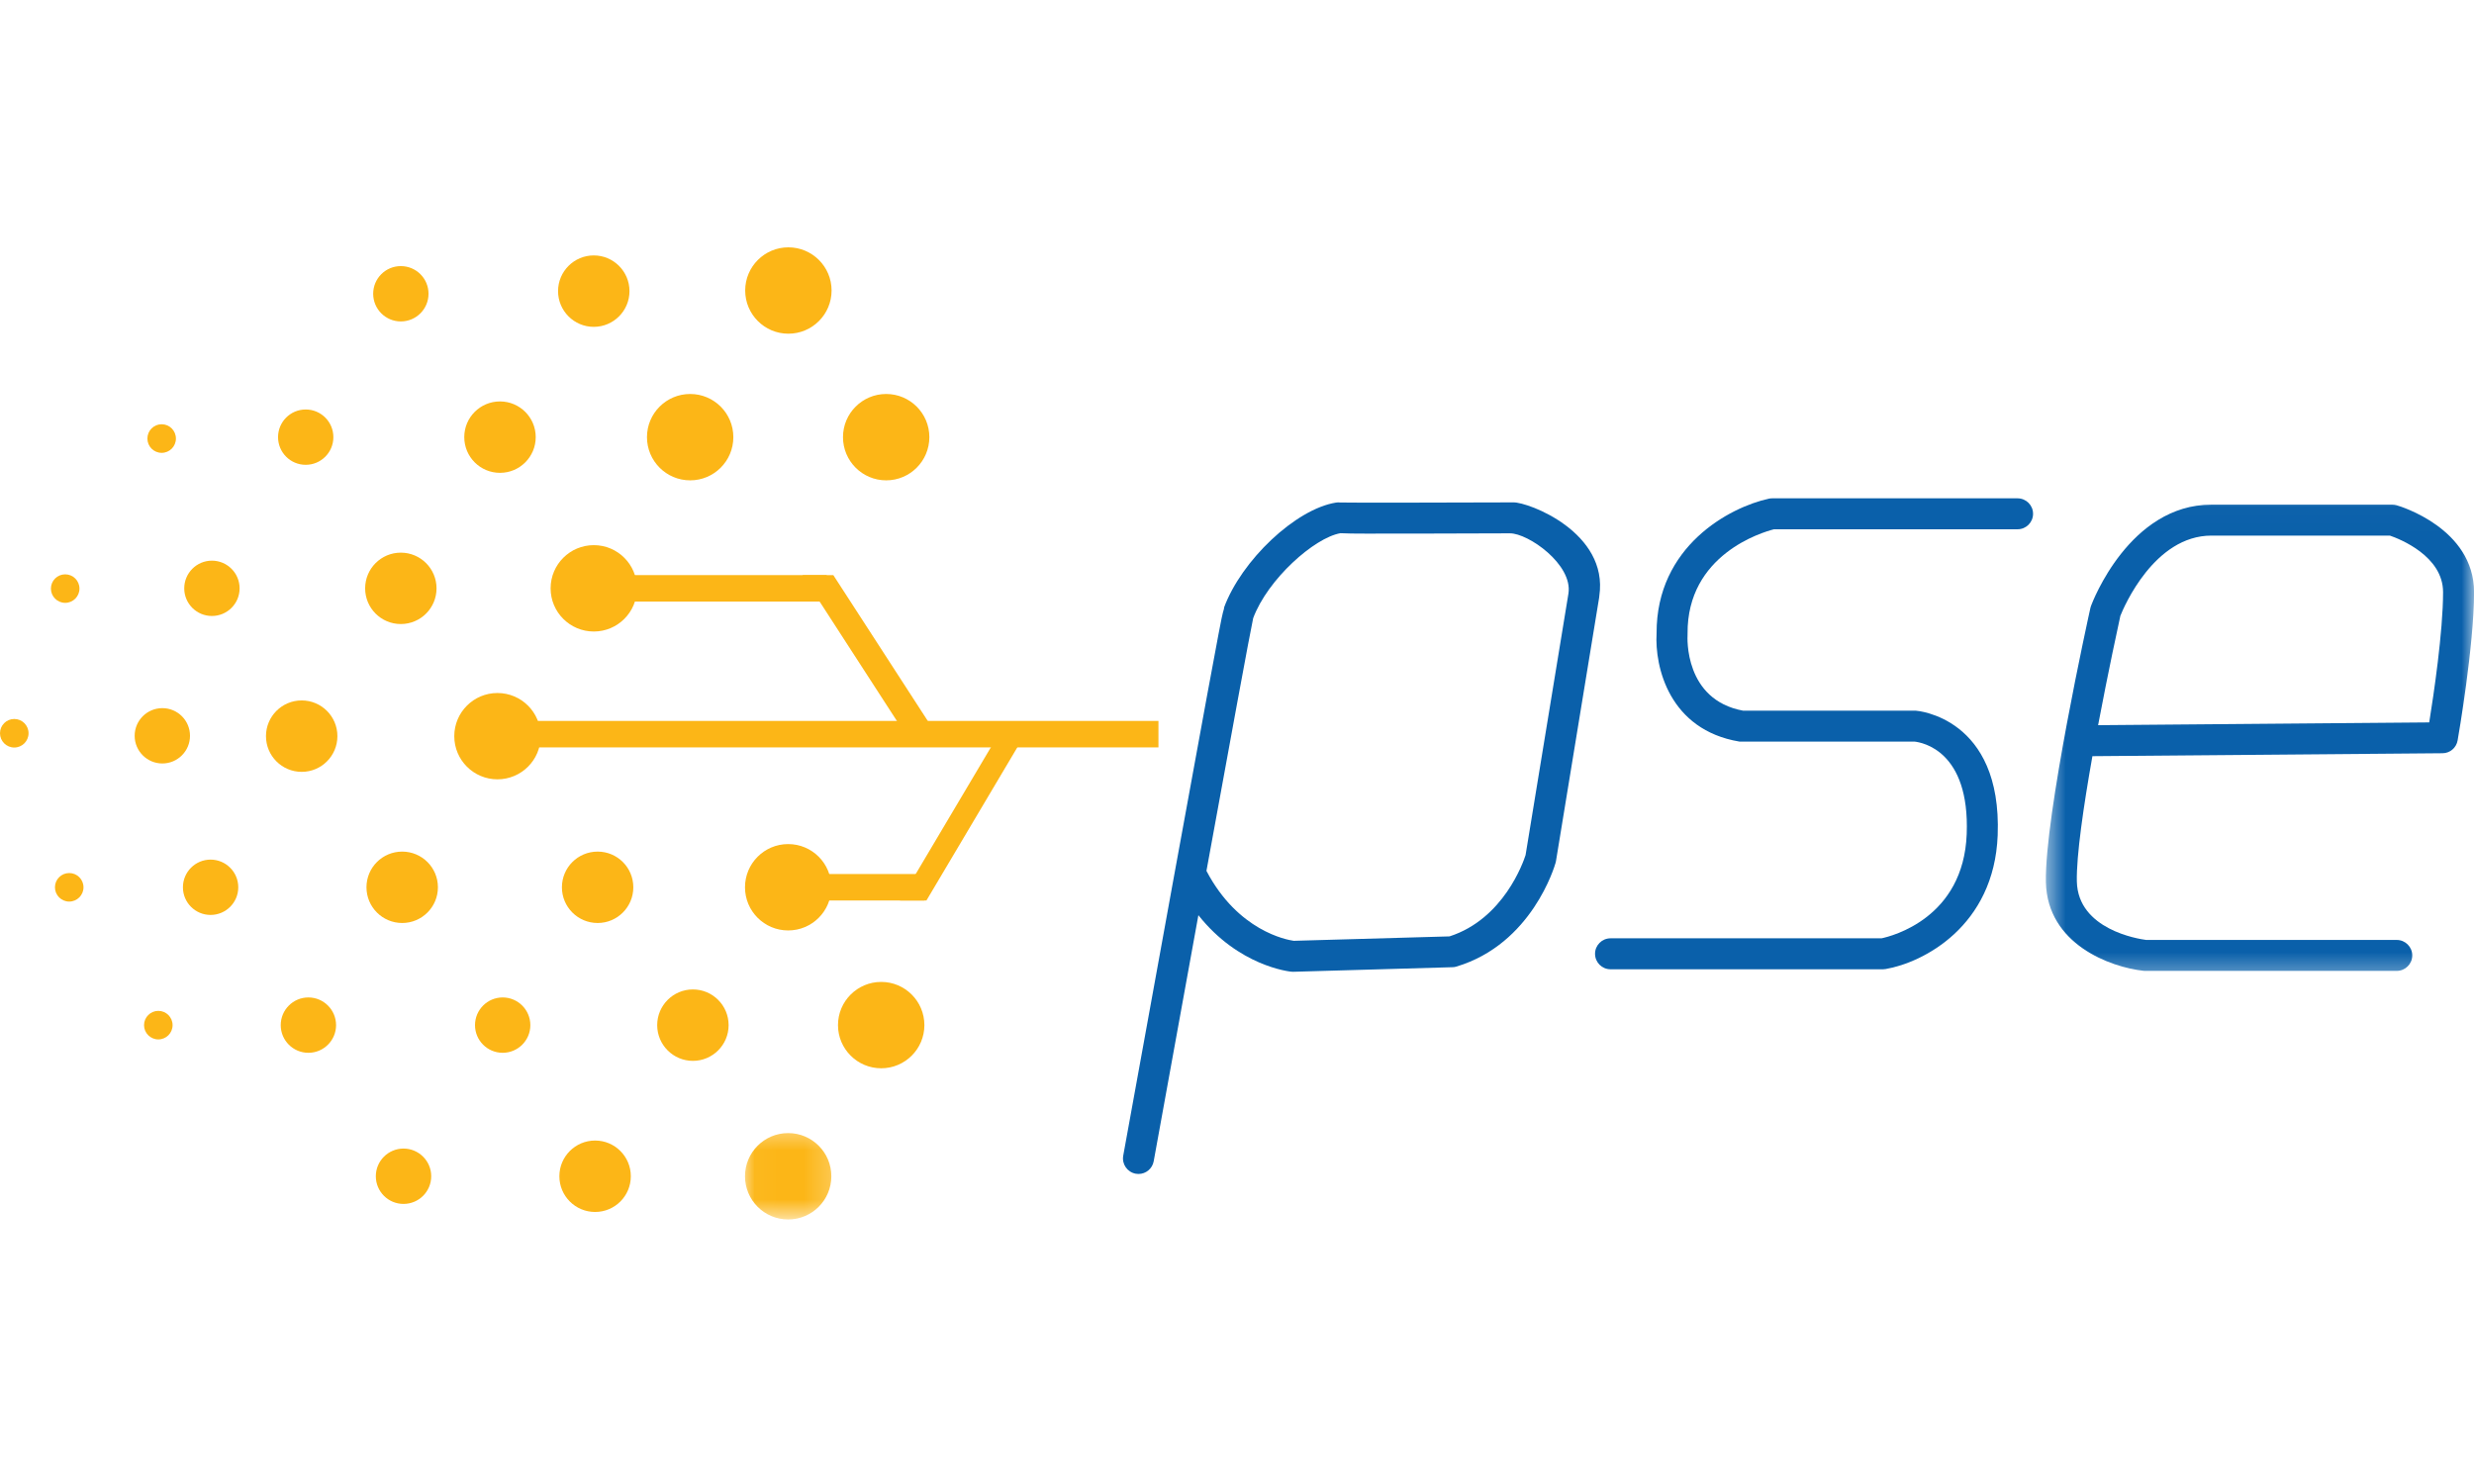 <svg width="100" height="60" viewBox="0 0 100 60" fill="none" xmlns="http://www.w3.org/2000/svg">
<path d="M76.114 39.189H65.098C64.752 39.189 64.472 38.909 64.472 38.563C64.472 38.218 64.752 37.937 65.098 37.937H76.053C76.471 37.849 79.366 37.118 79.495 33.722C79.624 30.353 77.693 30.016 77.38 29.983C77.38 29.983 70.317 29.983 70.308 29.983C67.472 29.511 66.879 26.961 66.96 25.605C66.946 22.082 69.92 20.503 71.499 20.162C71.541 20.152 71.587 20.148 71.631 20.148H81.552C81.897 20.148 82.177 20.428 82.177 20.773C82.177 21.119 81.897 21.399 81.552 21.399H71.706C71.225 21.521 68.186 22.422 68.212 25.619C68.212 25.634 68.212 25.649 68.212 25.665C68.204 25.776 68.075 28.297 70.459 28.734C70.459 28.734 77.445 28.732 77.44 28.734C77.475 28.735 80.927 28.996 80.747 33.769C80.606 37.46 77.724 38.922 76.22 39.179C76.186 39.186 76.15 39.189 76.114 39.189Z" fill="#0A60AA"/>
<mask id="mask0_35_7434" style="mask-type:luminance" maskUnits="userSpaceOnUse" x="82" y="20" width="18" height="20">
<path d="M82.6 20.014H100V39.621H82.6V20.014Z" fill="white"/>
</mask>
<g mask="url(#mask0_35_7434)">
<path d="M85.706 24.898C85.635 25.219 85.218 27.138 84.806 29.32L98.19 29.208C98.366 28.118 98.75 25.541 98.75 23.943C98.75 22.479 96.992 21.79 96.601 21.655H89.387C87.076 21.655 85.849 24.539 85.706 24.898ZM96.878 39.254H86.711C86.688 39.254 86.667 39.252 86.644 39.251C85.303 39.108 82.753 38.174 82.696 35.671C82.637 33.008 84.418 24.924 84.495 24.58C84.501 24.552 84.51 24.524 84.519 24.498C84.581 24.331 86.077 20.403 89.387 20.403H96.7C96.759 20.403 96.818 20.412 96.873 20.428C97.002 20.465 100.002 21.361 100.002 23.943C100.002 26.112 99.365 29.782 99.338 29.936C99.286 30.235 99.029 30.453 98.727 30.454L84.576 30.573C84.219 32.584 83.924 34.602 83.947 35.641C83.993 37.581 86.431 37.962 86.749 38.003H96.878C97.223 38.003 97.504 38.283 97.504 38.628C97.504 38.974 97.223 39.254 96.878 39.254Z" fill="#0A60AA"/>
</g>
<path d="M48.765 35.211C50.038 37.636 52.003 37.997 52.293 38.038L58.59 37.859C60.778 37.155 61.573 34.855 61.664 34.572L63.397 23.998C63.578 22.82 61.77 21.558 61.029 21.563C60.571 21.565 59.104 21.571 57.639 21.573C56.755 21.575 55.868 21.575 55.206 21.575C54.752 21.573 54.424 21.573 54.183 21.558C53.124 21.739 51.237 23.424 50.654 24.992C50.543 25.484 49.692 30.123 48.765 35.211ZM46.019 47.465C45.981 47.465 45.944 47.462 45.907 47.455C45.566 47.393 45.341 47.068 45.401 46.728C45.401 46.728 46.399 41.217 47.403 35.706C47.904 32.95 48.408 30.195 48.789 28.127C48.98 27.092 49.14 26.23 49.255 25.626C49.35 25.127 49.412 24.799 49.482 24.584L49.47 24.581C50.178 22.648 52.379 20.577 54.002 20.32C54.059 20.31 54.116 20.31 54.172 20.317C54.586 20.33 58.552 20.321 61.171 20.312H61.172C61.78 20.299 65.023 21.526 64.645 24.094C64.642 24.117 64.642 24.14 64.638 24.162L62.893 34.816C62.888 34.839 62.883 34.862 62.877 34.885C62.839 35.019 61.922 38.165 58.871 39.079C58.819 39.096 58.766 39.105 58.71 39.105L52.281 39.29C52.255 39.291 52.229 39.29 52.205 39.288C52.104 39.278 50.072 39.061 48.439 37.002C47.746 40.805 47.055 44.621 46.633 46.95C46.578 47.253 46.316 47.465 46.019 47.465Z" fill="#0A60AA"/>
<path d="M37.565 17.674C37.565 18.639 36.784 19.421 35.819 19.421C34.856 19.421 34.074 18.639 34.074 17.674C34.074 16.711 34.856 15.929 35.819 15.929C36.784 15.929 37.565 16.711 37.565 17.674Z" fill="#FCB617"/>
<path d="M33.613 11.745C33.613 12.71 32.831 13.492 31.866 13.492C30.903 13.492 30.121 12.71 30.121 11.745C30.121 10.782 30.903 10 31.866 10C32.831 10 33.613 10.782 33.613 11.745Z" fill="#FCB617"/>
<path d="M29.642 17.674C29.642 18.639 28.861 19.421 27.897 19.421C26.932 19.421 26.151 18.639 26.151 17.674C26.151 16.711 26.932 15.929 27.897 15.929C28.861 15.929 29.642 16.711 29.642 17.674Z" fill="#FCB617"/>
<path d="M37.364 41.447C37.364 42.41 36.582 43.192 35.619 43.192C34.654 43.192 33.872 42.41 33.872 41.447C33.872 40.482 34.654 39.7 35.619 39.7C36.582 39.7 37.364 40.482 37.364 41.447Z" fill="#FCB617"/>
<path d="M33.603 35.874C33.603 36.837 32.823 37.619 31.858 37.619C30.893 37.619 30.113 36.837 30.113 35.874C30.113 34.909 30.893 34.127 31.858 34.127C32.823 34.127 33.603 34.909 33.603 35.874Z" fill="#FCB617"/>
<path d="M25.599 35.874C25.599 36.671 24.953 37.318 24.157 37.318C23.358 37.318 22.713 36.671 22.713 35.874C22.713 35.076 23.358 34.431 24.157 34.431C24.953 34.431 25.599 35.076 25.599 35.874Z" fill="#FCB617"/>
<path d="M29.451 41.448C29.451 42.245 28.806 42.892 28.007 42.892C27.21 42.892 26.564 42.245 26.564 41.448C26.564 40.651 27.21 40.004 28.007 40.004C28.806 40.004 29.451 40.651 29.451 41.448Z" fill="#FCB617"/>
<path d="M25.498 47.557C25.498 48.356 24.853 49.001 24.054 49.001C23.257 49.001 22.61 48.356 22.61 47.557C22.61 46.76 23.257 46.113 24.054 46.113C24.853 46.113 25.498 46.76 25.498 47.557Z" fill="#FCB617"/>
<path d="M21.437 41.448C21.437 42.065 20.935 42.566 20.318 42.566C19.7 42.566 19.2 42.065 19.2 41.448C19.2 40.83 19.7 40.328 20.318 40.328C20.935 40.328 21.437 40.83 21.437 41.448Z" fill="#FCB617"/>
<path d="M7.68 29.749C7.68 30.366 7.18 30.868 6.562 30.868C5.945 30.868 5.443 30.366 5.443 29.749C5.443 29.131 5.945 28.631 6.562 28.631C7.18 28.631 7.68 29.131 7.68 29.749Z" fill="#FCB617"/>
<path d="M9.685 23.788C9.685 24.405 9.184 24.905 8.565 24.905C7.948 24.905 7.447 24.405 7.447 23.788C7.447 23.17 7.948 22.668 8.565 22.668C9.184 22.668 9.685 23.17 9.685 23.788Z" fill="#FCB617"/>
<path d="M13.475 17.674C13.475 18.293 12.975 18.793 12.357 18.793C11.739 18.793 11.239 18.293 11.239 17.674C11.239 17.056 11.739 16.556 12.357 16.556C12.975 16.556 13.475 17.056 13.475 17.674Z" fill="#FCB617"/>
<path d="M17.321 11.877C17.321 12.494 16.821 12.996 16.201 12.996C15.584 12.996 15.084 12.494 15.084 11.877C15.084 11.259 15.584 10.759 16.201 10.759C16.821 10.759 17.321 11.259 17.321 11.877Z" fill="#FCB617"/>
<path d="M17.43 47.556C17.43 48.176 16.928 48.676 16.31 48.676C15.693 48.676 15.191 48.176 15.191 47.556C15.191 46.939 15.693 46.438 16.31 46.438C16.928 46.438 17.43 46.939 17.43 47.556Z" fill="#FCB617"/>
<path d="M13.584 41.448C13.584 42.065 13.082 42.566 12.465 42.566C11.847 42.566 11.347 42.065 11.347 41.448C11.347 40.83 11.847 40.328 12.465 40.328C13.082 40.328 13.584 40.83 13.584 41.448Z" fill="#FCB617"/>
<path d="M9.631 35.874C9.631 36.492 9.129 36.992 8.511 36.992C7.894 36.992 7.394 36.492 7.394 35.874C7.394 35.257 7.894 34.755 8.511 34.755C9.129 34.755 9.631 35.257 9.631 35.874Z" fill="#FCB617"/>
<path d="M6.976 41.448C6.976 41.766 6.719 42.025 6.399 42.025C6.081 42.025 5.822 41.766 5.822 41.448C5.822 41.129 6.081 40.871 6.399 40.871C6.719 40.871 6.976 41.129 6.976 41.448Z" fill="#FCB617"/>
<path d="M3.375 35.875C3.375 36.193 3.116 36.452 2.798 36.452C2.479 36.452 2.221 36.193 2.221 35.875C2.221 35.555 2.479 35.298 2.798 35.298C3.116 35.298 3.375 35.555 3.375 35.875Z" fill="#FCB617"/>
<path d="M1.154 29.646C1.154 29.964 0.896 30.223 0.577 30.223C0.257 30.223 0 29.964 0 29.646C0 29.327 0.257 29.069 0.577 29.069C0.896 29.069 1.154 29.327 1.154 29.646Z" fill="#FCB617"/>
<path d="M3.212 23.798C3.212 24.115 2.954 24.374 2.635 24.374C2.316 24.374 2.058 24.115 2.058 23.798C2.058 23.478 2.316 23.221 2.635 23.221C2.954 23.221 3.212 23.478 3.212 23.798Z" fill="#FCB617"/>
<path d="M7.111 17.732C7.111 18.05 6.854 18.309 6.534 18.309C6.215 18.309 5.958 18.05 5.958 17.732C5.958 17.412 6.215 17.153 6.534 17.153C6.854 17.153 7.111 17.412 7.111 17.732Z" fill="#FCB617"/>
<path d="M17.701 35.874C17.701 36.671 17.054 37.318 16.257 37.318C15.458 37.318 14.813 36.671 14.813 35.874C14.813 35.076 15.458 34.431 16.257 34.431C17.054 34.431 17.701 35.076 17.701 35.874Z" fill="#FCB617"/>
<path d="M13.638 29.763C13.638 30.56 12.993 31.207 12.194 31.207C11.397 31.207 10.751 30.56 10.751 29.763C10.751 28.966 11.397 28.319 12.194 28.319C12.993 28.319 13.638 28.966 13.638 29.763Z" fill="#FCB617"/>
<path d="M17.645 23.788C17.645 24.584 16.999 25.231 16.201 25.231C15.404 25.231 14.759 24.584 14.759 23.788C14.759 22.991 15.404 22.344 16.201 22.344C16.999 22.344 17.645 22.991 17.645 23.788Z" fill="#FCB617"/>
<path d="M21.654 17.673C21.654 18.472 21.007 19.117 20.21 19.117C19.411 19.117 18.766 18.472 18.766 17.673C18.766 16.876 19.411 16.23 20.21 16.23C21.007 16.23 21.654 16.876 21.654 17.673Z" fill="#FCB617"/>
<path d="M25.444 11.771C25.444 12.568 24.797 13.215 24 13.215C23.204 13.215 22.557 12.568 22.557 11.771C22.557 10.974 23.204 10.327 24 10.327C24.797 10.327 25.444 10.974 25.444 11.771Z" fill="#FCB617"/>
<path d="M21.854 29.764C21.854 30.729 21.072 31.509 20.107 31.509C19.144 31.509 18.362 30.729 18.362 29.764C18.362 28.799 19.144 28.019 20.107 28.019C21.072 28.019 21.854 28.799 21.854 29.764Z" fill="#FCB617"/>
<path d="M25.747 23.788C25.747 24.751 24.966 25.533 24.002 25.533C23.037 25.533 22.256 24.751 22.256 23.788C22.256 22.823 23.037 22.041 24.002 22.041C24.966 22.041 25.747 22.823 25.747 23.788Z" fill="#FCB617"/>
<mask id="mask1_35_7434" style="mask-type:luminance" maskUnits="userSpaceOnUse" x="30" y="45" width="4" height="5">
<path d="M30.036 45.461H33.791V49.303H30.036V45.461Z" fill="white"/>
</mask>
<g mask="url(#mask1_35_7434)">
<path d="M33.603 47.557C33.603 48.522 32.823 49.304 31.858 49.304C30.893 49.304 30.113 48.522 30.113 47.557C30.113 46.594 30.893 45.812 31.858 45.812C32.823 45.812 33.603 46.594 33.603 47.557Z" fill="#FCB617"/>
</g>
<path d="M20.994 30.218H46.825V29.148H20.994V30.218Z" fill="#FCB617"/>
<path d="M25.294 24.323H33.417V23.252H25.294V24.323Z" fill="#FCB617"/>
<path d="M36.906 30.158L32.437 23.252H33.683L38.155 30.158H36.906Z" fill="#FCB617"/>
<path d="M33.22 36.408H37.364V35.338H33.22V36.408Z" fill="#FCB617"/>
<path d="M36.378 36.408L40.086 30.157H41.156L37.447 36.408H36.378Z" fill="#FCB617"/>
</svg>
